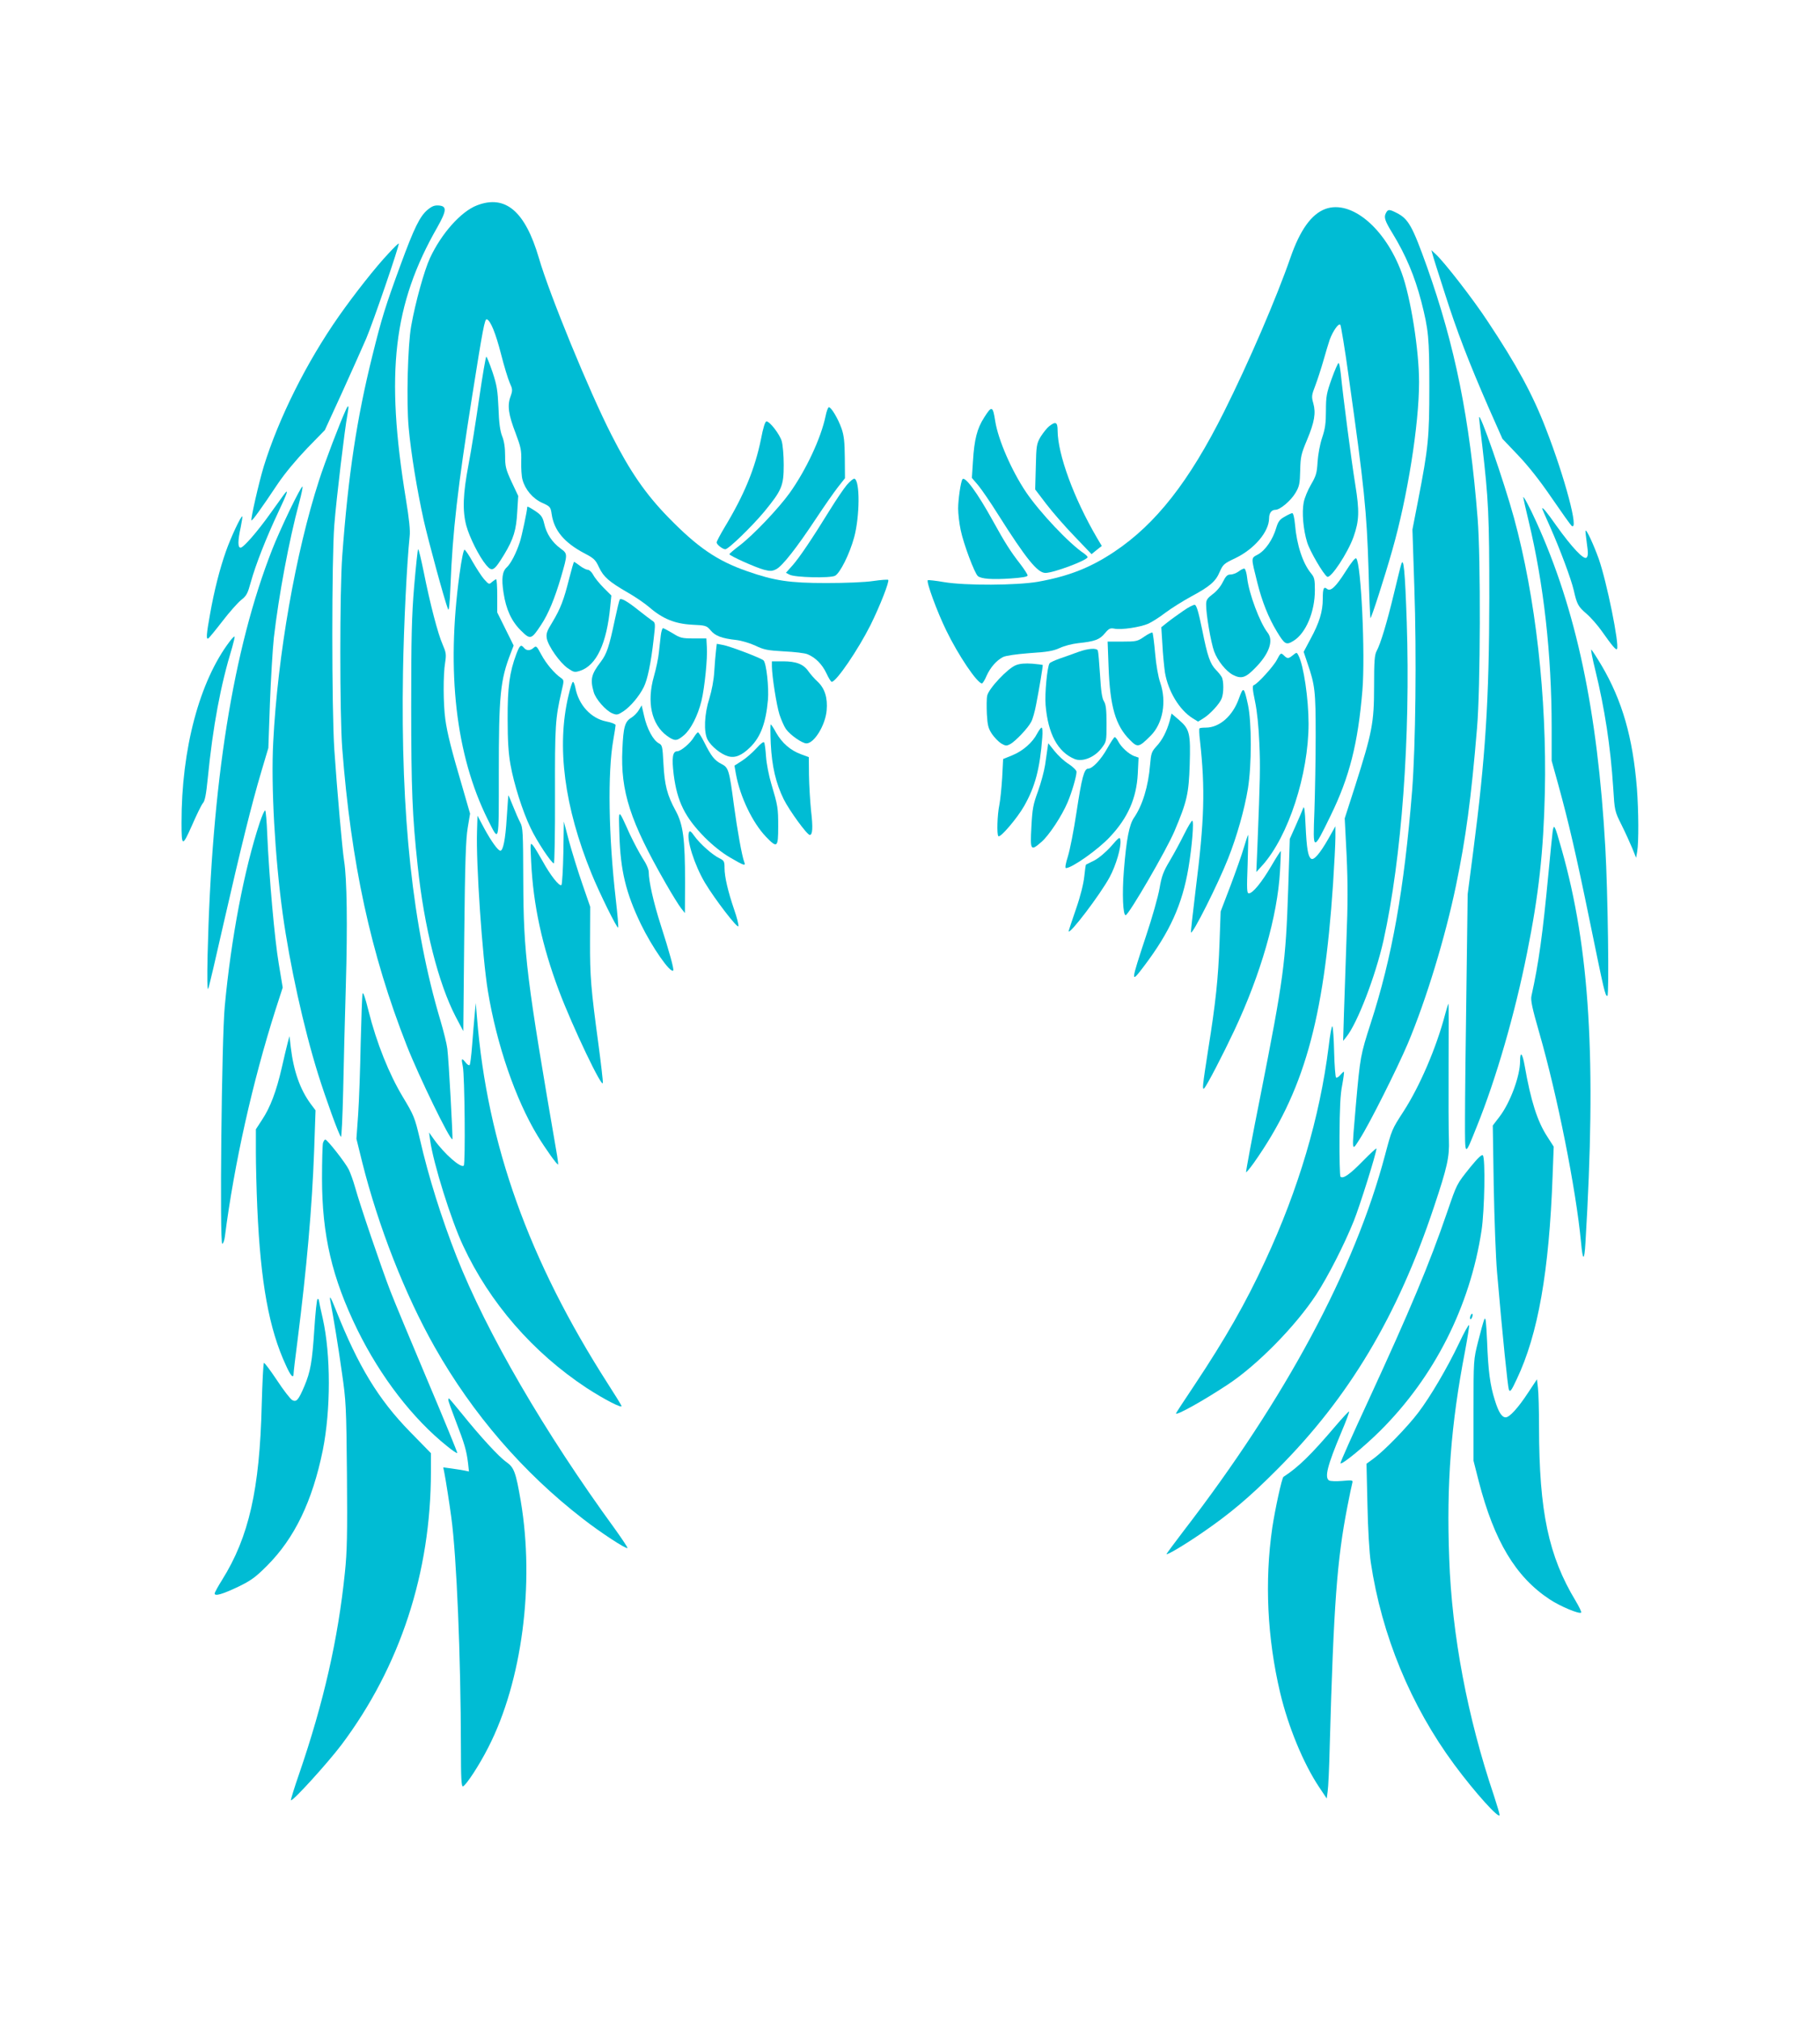 <?xml version="1.0" standalone="no"?>
<!DOCTYPE svg PUBLIC "-//W3C//DTD SVG 20010904//EN"
 "http://www.w3.org/TR/2001/REC-SVG-20010904/DTD/svg10.dtd">
<svg version="1.0" xmlns="http://www.w3.org/2000/svg"
 width="1153pt" height="1280pt" viewBox="0 0 1153 1280"
 preserveAspectRatio="xMidYMid meet">
<g transform="translate(0,1280) scale(0.1,-0.1)"
fill="#00bcd4" stroke="none">
<path d="M3022 11499 c-102 -39 -226 -179 -298 -334 -36 -77 -93 -283 -119
-430 -22 -121 -31 -483 -16 -645 15 -164 53 -394 95 -585 31 -137 130 -501
154 -564 6 -17 11 28 16 150 13 336 45 618 137 1198 68 430 80 492 93 488 23
-7 56 -87 90 -220 19 -75 44 -157 55 -182 19 -42 19 -48 5 -88 -21 -57 -13
-114 33 -233 33 -88 37 -107 35 -177 -1 -43 2 -95 8 -116 17 -63 65 -120 125
-147 51 -23 53 -26 60 -72 15 -103 80 -180 206 -247 62 -32 72 -42 94 -90 29
-61 64 -91 183 -160 46 -26 107 -68 135 -92 84 -73 162 -105 270 -111 89 -4
93 -6 119 -36 29 -35 71 -51 163 -61 33 -4 87 -20 121 -36 54 -26 77 -30 180
-36 66 -3 133 -11 149 -18 50 -20 93 -63 120 -120 14 -30 29 -55 34 -55 29 0
167 203 246 360 59 119 121 277 112 286 -3 3 -46 0 -94 -7 -52 -8 -173 -13
-298 -13 -233 0 -328 14 -502 75 -190 66 -314 151 -500 342 -143 147 -242 290
-360 523 -139 272 -392 888 -459 1119 -87 297 -212 403 -392 334z"/>
<path d="M2709 11471 c-49 -41 -85 -114 -172 -351 -96 -262 -118 -332 -177
-570 -100 -402 -154 -758 -192 -1275 -16 -223 -16 -999 0 -1215 56 -727 180
-1302 409 -1885 77 -196 276 -605 289 -593 4 5 -23 501 -32 573 -3 28 -23 109
-44 180 -176 589 -252 1297 -237 2205 5 304 25 697 42 860 5 39 -3 111 -24
240 -130 798 -80 1232 200 1721 59 105 61 133 9 137 -27 2 -43 -4 -71 -27z"/>
<path d="M8396 11476 c-88 -33 -160 -133 -221 -309 -88 -254 -264 -663 -421
-977 -220 -440 -431 -710 -695 -886 -151 -101 -289 -155 -484 -190 -134 -23
-459 -25 -595 -2 -52 9 -98 14 -102 12 -12 -7 59 -201 117 -319 75 -155 196
-335 226 -335 4 0 18 21 29 48 24 53 62 97 104 119 18 9 81 18 169 25 113 7
151 14 192 33 27 13 79 26 115 30 105 11 136 22 169 62 26 31 34 35 61 30 43
-9 164 9 216 32 23 11 71 41 107 69 36 27 109 73 162 102 121 65 157 96 183
159 20 45 27 51 97 84 121 58 214 167 215 253 0 33 15 54 40 54 30 0 98 58
127 107 25 42 28 59 30 143 2 86 6 104 43 192 48 115 57 171 40 233 -12 42
-11 51 13 113 14 37 37 108 51 157 14 50 32 109 40 133 20 54 56 106 67 95 4
-4 29 -152 53 -328 98 -693 115 -857 126 -1228 4 -164 10 -300 12 -303 5 -4
89 256 138 429 97 339 170 798 170 1066 0 203 -53 537 -110 692 -104 284 -320
465 -484 405z"/>
<path d="M8780 11450 c-14 -26 -7 -49 41 -127 85 -139 141 -272 183 -433 46
-180 51 -229 51 -540 0 -324 -6 -384 -71 -720 l-36 -185 12 -365 c15 -427 8
-1005 -14 -1290 -50 -622 -127 -1057 -263 -1475 -64 -199 -66 -210 -93 -512
-27 -316 -29 -302 25 -218 59 91 237 446 304 604 116 276 237 673 305 1001 62
298 96 549 133 995 22 252 24 1082 4 1330 -50 636 -143 1093 -321 1595 -92
257 -117 303 -192 341 -47 24 -55 24 -68 -1z"/>
<path d="M2463 11196 c-81 -85 -220 -262 -316 -399 -204 -291 -381 -645 -476
-952 -32 -106 -84 -335 -78 -342 5 -4 57 67 167 232 46 68 118 154 186 225
l112 115 110 240 c60 133 129 286 152 340 43 101 213 596 206 602 -2 2 -30
-25 -63 -61z"/>
<path d="M9075 11190 c3 -14 38 -124 77 -245 77 -243 154 -442 281 -733 l85
-192 98 -103 c65 -68 138 -160 213 -270 63 -92 120 -172 127 -178 50 -41 -42
305 -163 616 -83 216 -186 405 -369 680 -91 139 -276 377 -329 425 l-27 25 7
-25z"/>
<path d="M3036 10278 c-21 -145 -51 -335 -68 -423 -35 -184 -39 -290 -14 -385
20 -74 82 -198 126 -250 38 -45 50 -38 113 65 61 101 78 157 84 276 l6 97 -42
89 c-37 80 -41 98 -41 166 0 51 -6 92 -19 124 -13 34 -20 85 -23 178 -5 111
-10 144 -38 228 -18 53 -36 97 -39 97 -4 0 -24 -118 -45 -262z"/>
<path d="M8436 10399 c-32 -90 -36 -111 -36 -201 0 -79 -5 -115 -24 -171 -14
-42 -26 -107 -29 -154 -4 -71 -10 -89 -42 -144 -20 -34 -41 -85 -46 -113 -12
-63 -3 -171 22 -252 17 -56 103 -203 127 -218 22 -14 131 151 167 253 36 102
38 163 11 330 -24 147 -77 554 -92 704 -4 37 -10 67 -14 67 -4 0 -24 -45 -44
-101z"/>
<path d="M2191 10203 c-37 -80 -134 -334 -170 -447 -148 -457 -262 -1108 -290
-1656 -15 -279 11 -733 60 -1090 45 -324 132 -719 224 -1015 48 -153 131 -384
145 -398 4 -4 10 126 14 290 3 164 11 467 17 673 11 376 7 673 -11 785 -12 77
-45 453 -62 705 -17 262 -17 1209 0 1425 13 165 66 609 83 698 11 59 7 68 -10
30z"/>
<path d="M5230 10163 c-29 -139 -123 -340 -227 -486 -72 -100 -230 -266 -316
-332 -36 -27 -66 -53 -66 -56 -1 -10 169 -86 220 -99 39 -10 52 -9 77 4 38 19
129 135 252 321 51 77 113 166 138 198 l45 57 -1 129 c-1 102 -5 141 -21 187
-22 62 -65 134 -80 134 -5 0 -15 -26 -21 -57z"/>
<path d="M6235 10155 c-45 -69 -63 -141 -71 -276 l-7 -107 41 -48 c22 -27 77
-107 122 -179 182 -288 253 -375 303 -375 52 0 267 81 267 100 0 4 -10 14 -22
23 -94 62 -282 262 -368 389 -92 137 -176 331 -195 449 -15 98 -22 100 -70 24z"/>
<path d="M9370 10155 c0 -5 9 -84 20 -175 40 -347 45 -444 45 -970 -1 -644
-24 -1006 -102 -1605 l-35 -270 -8 -605 c-5 -333 -9 -702 -9 -820 0 -246 -4
-244 75 -47 122 302 241 713 318 1099 75 372 104 641 113 1018 13 602 -59
1239 -196 1740 -64 233 -219 679 -221 635z"/>
<path d="M4821 10018 c-38 -186 -105 -351 -230 -558 -28 -47 -51 -90 -51 -97
0 -13 38 -43 55 -43 20 0 166 142 245 236 113 138 125 165 125 299 0 61 -6
128 -13 151 -13 43 -75 124 -96 124 -9 0 -21 -39 -35 -112z"/>
<path d="M6646 10099 c-14 -11 -38 -42 -54 -67 -25 -44 -27 -55 -30 -190 l-4
-143 70 -92 c39 -51 119 -143 179 -205 l108 -113 32 26 33 26 -31 52 c-147
252 -248 528 -249 680 0 53 -12 59 -54 26z"/>
<path d="M5365 9728 c-20 -24 -68 -95 -107 -158 -111 -180 -192 -301 -237
-352 l-42 -47 23 -12 c34 -18 256 -23 288 -7 32 17 92 137 121 243 36 132 38
360 2 372 -6 2 -27 -15 -48 -39z"/>
<path d="M6097 9763 c-11 -17 -27 -129 -27 -185 0 -32 7 -94 16 -136 18 -88
88 -274 109 -292 22 -18 91 -23 209 -15 73 5 106 11 106 19 0 7 -21 39 -46 72
-61 78 -98 136 -174 274 -97 176 -178 287 -193 263z"/>
<path d="M1836 9569 c-41 -85 -91 -197 -111 -249 -249 -634 -384 -1483 -410
-2575 -3 -141 -2 -222 4 -210 5 11 50 203 100 425 107 469 175 745 237 953
l44 148 10 282 c6 155 17 343 25 417 31 268 96 617 161 858 14 52 23 96 20 99
-3 4 -39 -63 -80 -148z"/>
<path d="M1799 9667 c-9 -12 -47 -65 -84 -117 -86 -121 -173 -220 -191 -220
-18 0 -18 44 1 130 7 36 12 66 10 68 -7 7 -73 -133 -104 -222 -39 -111 -74
-248 -100 -395 -23 -126 -26 -165 -12 -156 6 3 46 52 90 109 43 56 97 117 118
134 35 27 42 41 62 114 30 109 98 282 173 441 59 125 70 157 37 114z"/>
<path d="M9650 9649 c0 -4 15 -71 34 -150 96 -399 146 -846 146 -1307 l0 -212
41 -148 c65 -236 113 -441 199 -861 94 -459 99 -481 113 -481 12 0 3 659 -13
940 -49 869 -185 1510 -438 2065 -43 95 -82 167 -82 154z"/>
<path d="M3340 9586 c0 -20 -34 -182 -47 -221 -22 -68 -57 -136 -82 -159 -29
-26 -35 -71 -21 -162 16 -105 50 -180 111 -240 59 -58 65 -57 127 37 46 69 87
169 126 302 43 149 43 148 -3 182 -53 39 -89 93 -103 156 -10 42 -18 55 -55
80 -43 28 -53 33 -53 25z"/>
<path d="M9770 9577 c0 -2 23 -54 51 -117 62 -140 132 -327 149 -400 20 -89
28 -103 80 -148 27 -23 71 -73 97 -110 67 -95 91 -123 97 -114 16 27 -65 427
-116 572 -31 86 -76 185 -83 178 -2 -1 2 -38 8 -81 9 -61 8 -80 -2 -90 -17
-16 -93 65 -191 202 -61 87 -90 122 -90 108z"/>
<path d="M8138 9526 c-31 -17 -41 -31 -53 -71 -21 -72 -67 -140 -114 -167 -47
-26 -47 -13 -5 -182 29 -116 70 -220 123 -307 50 -83 59 -88 106 -59 78 48
135 184 135 320 0 68 -3 82 -24 107 -52 63 -91 179 -102 311 -4 43 -11 72 -18
71 -6 -1 -28 -11 -48 -23z"/>
<path d="M2624 9088 c-16 -191 -19 -329 -19 -763 0 -524 7 -695 41 -1010 41
-392 132 -748 242 -959 l47 -89 6 599 c5 473 10 618 22 689 l15 90 -48 166
c-69 234 -97 343 -109 433 -13 95 -14 281 -1 358 8 52 6 64 -16 115 -30 67
-80 260 -120 461 -16 78 -31 142 -35 142 -3 0 -14 -105 -25 -232z"/>
<path d="M2911 9161 c-84 -617 -24 -1144 179 -1553 74 -148 70 -162 70 290 0
498 9 593 76 765 l18 47 -52 105 -52 105 0 105 c0 58 -3 105 -7 105 -3 0 -15
-8 -26 -17 -18 -17 -20 -17 -51 18 -17 20 -49 70 -72 110 -22 40 -45 74 -51
76 -6 2 -19 -60 -32 -156z"/>
<path d="M8525 9180 c-62 -98 -96 -130 -118 -111 -21 17 -27 3 -27 -64 0 -80
-22 -151 -77 -252 l-44 -83 24 -72 c48 -139 52 -178 52 -458 0 -146 -4 -361
-8 -479 -10 -260 -10 -260 104 -26 118 242 172 454 200 790 19 228 -8 806 -39
837 -6 6 -31 -25 -67 -82z"/>
<path d="M3606 9135 c-34 -136 -55 -191 -106 -276 -36 -58 -41 -74 -36 -104 9
-49 83 -154 132 -188 39 -27 44 -28 79 -17 104 34 169 174 191 407 l7 70 -49
49 c-27 27 -57 64 -66 82 -9 17 -25 32 -34 32 -9 0 -32 11 -50 25 -18 14 -35
25 -37 25 -3 0 -16 -47 -31 -105z"/>
<path d="M8877 9224 c-4 -10 -24 -93 -46 -184 -44 -183 -85 -320 -110 -365
-13 -25 -16 -64 -16 -225 0 -230 -12 -290 -120 -630 l-66 -205 12 -235 c8
-176 8 -310 -1 -535 -6 -165 -13 -376 -16 -470 l-5 -170 20 25 c69 84 185 385
236 613 115 521 171 1285 147 2015 -11 327 -20 418 -35 366z"/>
<path d="M7848 9180 c-15 -11 -38 -20 -52 -20 -20 0 -30 -9 -49 -47 -13 -28
-41 -61 -65 -78 -33 -25 -41 -36 -41 -64 -1 -60 30 -242 51 -299 22 -59 75
-125 119 -148 53 -27 80 -19 141 44 88 89 118 173 79 223 -50 64 -119 249
-130 347 -3 30 -11 57 -17 59 -6 2 -22 -6 -36 -17z"/>
<path d="M3926 9001 c-3 -4 -17 -62 -31 -128 -36 -171 -51 -216 -89 -266 -60
-79 -68 -110 -45 -191 12 -45 77 -119 119 -136 27 -11 34 -10 69 13 45 30 100
95 129 153 24 47 46 153 63 304 12 103 12 104 -11 119 -13 9 -50 37 -84 64
-71 57 -113 81 -120 68z"/>
<path d="M7495 8929 c-33 -23 -78 -55 -99 -72 l-39 -31 7 -110 c3 -61 11 -140
16 -176 20 -119 91 -238 176 -291 l34 -21 34 21 c42 26 104 93 116 127 13 33
13 110 0 134 -6 11 -22 31 -36 45 -37 38 -54 84 -88 255 -23 113 -36 156 -47
158 -8 1 -42 -16 -74 -39z"/>
<path d="M4186 8773 c-3 -27 -8 -75 -12 -108 -3 -33 -17 -100 -31 -149 -47
-164 -16 -305 81 -377 50 -36 63 -36 108 2 43 35 89 124 112 219 20 83 39 269
34 340 l-3 55 -81 0 c-74 0 -85 3 -133 33 -29 17 -56 32 -61 32 -4 0 -11 -21
-14 -47z"/>
<path d="M7250 8767 c-43 -30 -50 -32 -139 -32 l-94 0 6 -160 c9 -251 44 -372
134 -462 50 -51 57 -50 133 26 77 77 102 215 60 337 -12 33 -26 113 -32 184
-6 69 -14 128 -17 132 -3 3 -26 -8 -51 -25z"/>
<path d="M1456 8737 c-192 -252 -307 -683 -306 -1151 0 -152 5 -153 66 -16 29
67 60 130 69 141 13 13 21 55 31 156 33 334 81 590 155 832 10 35 17 66 15 68
-2 2 -16 -11 -30 -30z"/>
<path d="M4536 8678 c-3 -24 -8 -83 -11 -133 -3 -54 -16 -121 -31 -170 -32
-99 -37 -214 -11 -262 22 -41 83 -91 128 -104 45 -14 89 4 144 59 64 64 97
152 110 297 7 79 -10 234 -28 251 -17 15 -215 91 -259 98 l-37 7 -5 -43z"/>
<path d="M3271 8656 c-43 -115 -56 -210 -55 -411 0 -138 5 -217 18 -290 22
-123 76 -294 127 -400 38 -82 133 -225 148 -225 4 0 8 195 7 433 -1 441 2 484
41 655 17 72 17 73 -5 88 -41 29 -92 89 -123 147 -29 54 -32 57 -48 43 -22
-20 -45 -20 -61 -1 -20 24 -27 18 -49 -39z"/>
<path d="M6830 8669 c-30 -11 -82 -30 -115 -41 -33 -12 -63 -25 -66 -31 -15
-23 -31 -192 -25 -264 15 -182 77 -298 184 -342 49 -20 125 10 169 67 33 43
33 44 33 158 0 90 -4 120 -16 140 -12 18 -19 63 -25 167 -5 78 -11 148 -14
155 -7 18 -62 14 -125 -9z"/>
<path d="M10107 8552 c59 -242 96 -481 113 -744 9 -145 9 -147 53 -235 24 -48
54 -115 68 -148 l24 -60 7 40 c10 60 9 255 -2 401 -26 323 -93 555 -224 778
-31 52 -60 97 -65 100 -4 3 7 -56 26 -132z"/>
<path d="M8191 8649 c-28 -23 -35 -23 -55 -4 -21 21 -23 20 -47 -26 -21 -41
-123 -153 -146 -160 -10 -3 -8 -28 8 -104 13 -61 23 -162 27 -262 7 -150 5
-222 -12 -653 l-7 -165 39 43 c164 183 292 576 292 897 0 156 -31 369 -64 432
-11 21 -11 21 -35 2z"/>
<path d="M4890 8578 c1 -64 29 -244 48 -305 11 -33 29 -75 41 -92 27 -38 103
-91 130 -91 49 0 120 115 128 210 7 78 -12 138 -56 180 -21 19 -47 49 -59 66
-31 46 -78 64 -161 64 l-71 0 0 -32z"/>
<path d="M6437 8586 c-52 -19 -174 -149 -183 -194 -4 -18 -4 -71 -2 -117 4
-70 9 -90 32 -125 15 -22 41 -49 58 -60 27 -16 35 -17 57 -5 33 17 114 102
134 142 9 16 23 65 31 109 19 95 44 248 42 251 -1 1 -31 5 -66 8 -44 3 -77 1
-103 -9z"/>
<path d="M3601 8391 c-76 -321 -26 -703 146 -1125 48 -119 162 -350 169 -343
3 3 -4 84 -15 180 -46 401 -52 802 -16 1007 8 47 15 90 15 96 0 6 -27 17 -59
23 -97 19 -176 105 -196 214 -4 20 -11 37 -15 37 -5 0 -18 -40 -29 -89z"/>
<path d="M7849 8375 c-39 -111 -123 -185 -210 -185 -20 0 -38 -2 -40 -5 -3 -2
-2 -37 3 -77 34 -306 28 -507 -27 -942 -18 -149 -32 -272 -30 -274 11 -12 171
306 235 468 56 141 104 311 126 445 24 150 24 418 0 530 -25 115 -29 117 -57
40z"/>
<path d="M4047 8301 c-10 -17 -31 -38 -47 -48 -41 -24 -51 -59 -57 -199 -13
-267 49 -458 274 -850 41 -72 86 -144 99 -160 l23 -29 1 193 c0 277 -12 368
-60 456 -54 99 -70 163 -77 298 -6 110 -7 117 -30 129 -35 19 -74 91 -92 171
l-16 69 -18 -30z"/>
<path d="M7410 8232 c-19 -67 -47 -122 -85 -162 -29 -32 -33 -43 -39 -115 -11
-136 -48 -258 -102 -336 -30 -44 -48 -135 -64 -334 -12 -147 -6 -289 12 -283
23 8 259 415 308 531 80 189 91 238 97 422 6 197 0 225 -66 282 l-49 42 -12
-47z"/>
<path d="M4883 8088 c7 -143 32 -250 82 -352 36 -72 148 -226 165 -226 18 0
21 46 8 155 -6 61 -12 161 -13 224 l-1 114 -49 18 c-68 25 -120 71 -157 135
-16 30 -32 54 -35 54 -3 0 -3 -55 0 -122z"/>
<path d="M6571 8153 c-29 -57 -91 -111 -157 -138 l-59 -24 -6 -118 c-4 -65
-12 -143 -18 -173 -13 -62 -17 -188 -6 -198 12 -12 120 115 163 191 70 123
100 237 115 435 3 34 1 62 -4 62 -5 0 -17 -17 -28 -37z"/>
<path d="M4397 8131 c-23 -40 -84 -91 -107 -91 -29 0 -35 -41 -22 -148 22
-171 71 -270 197 -398 51 -51 110 -98 160 -127 87 -51 101 -56 90 -29 -14 35
-44 201 -65 357 -30 226 -34 242 -80 265 -43 22 -64 48 -109 138 -17 34 -35
62 -39 62 -4 0 -15 -13 -25 -29z"/>
<path d="M7015 8059 c-40 -72 -94 -129 -121 -129 -26 0 -41 -58 -74 -275 -17
-114 -42 -241 -55 -282 -14 -44 -19 -73 -12 -73 38 0 205 118 279 198 114 121
168 246 176 399 l5 103 -29 10 c-35 14 -81 56 -100 93 -8 15 -18 27 -22 27 -4
0 -25 -32 -47 -71z"/>
<path d="M4792 8059 c-24 -26 -64 -62 -91 -79 l-48 -31 9 -52 c26 -144 105
-309 190 -398 72 -75 78 -70 78 64 0 119 -2 130 -44 272 -15 50 -30 126 -33
170 -3 44 -8 85 -12 91 -4 7 -23 -8 -49 -37z"/>
<path d="M6636 8058 c-3 -18 -9 -65 -15 -104 -6 -39 -26 -114 -45 -167 -31
-84 -36 -112 -42 -226 -8 -150 -5 -155 63 -96 48 41 130 165 167 253 27 64 56
164 56 192 0 9 -22 31 -49 49 -28 17 -68 54 -90 82 l-40 50 -5 -33z"/>
<path d="M3220 7760 c0 -3 -5 -68 -10 -145 -8 -134 -23 -205 -40 -205 -15 0
-58 60 -102 141 l-43 81 -3 -98 c-7 -206 34 -802 69 -1014 56 -340 175 -685
314 -915 49 -81 125 -188 131 -183 1 2 -2 26 -6 53 -196 1136 -213 1277 -215
1745 -1 308 -2 338 -20 370 -10 19 -31 67 -46 105 -15 39 -28 68 -29 65z"/>
<path d="M8256 7680 c-5 -14 -26 -63 -47 -110 l-38 -85 -10 -315 c-16 -474
-29 -568 -176 -1313 -53 -264 -93 -482 -91 -484 2 -2 24 24 49 59 315 446 444
899 502 1767 8 124 15 256 15 295 l0 71 -45 -80 c-55 -96 -93 -139 -110 -125
-19 16 -27 64 -34 210 -4 96 -9 128 -15 110z"/>
<path d="M1646 7590 c-99 -299 -182 -734 -222 -1165 -20 -207 -33 -1505 -16
-1505 6 0 14 21 17 48 59 459 175 978 321 1436 l45 139 -25 151 c-26 153 -61
547 -73 819 -3 81 -9 150 -13 152 -4 3 -19 -31 -34 -75z"/>
<path d="M3924 7510 c7 -227 41 -367 136 -565 71 -146 186 -312 205 -294 6 7
-24 117 -80 291 -44 137 -75 274 -75 331 0 19 -15 54 -40 91 -21 34 -57 102
-80 151 -77 169 -71 169 -66 -5z"/>
<path d="M7501 7513 c-24 -49 -65 -124 -91 -168 -40 -67 -51 -96 -64 -173 -9
-52 -47 -187 -85 -300 -99 -300 -100 -308 -14 -194 165 218 243 392 282 623
23 137 36 299 24 299 -5 0 -28 -39 -52 -87z"/>
<path d="M3569 7398 c-2 -108 -8 -200 -12 -205 -13 -12 -70 61 -119 150 -24
43 -51 88 -61 100 -18 21 -18 19 -12 -103 13 -273 69 -532 176 -817 87 -231
278 -630 278 -583 1 14 -12 125 -28 245 -47 349 -54 427 -53 655 l1 215 -50
145 c-28 80 -65 201 -84 270 l-33 125 -3 -197z"/>
<path d="M9836 7529 c-3 -24 -15 -141 -26 -259 -37 -392 -62 -572 -108 -780
-6 -27 4 -75 50 -235 114 -396 232 -988 264 -1325 11 -122 21 -123 28 -5 70
1158 28 1864 -151 2495 -44 156 -49 165 -57 109z"/>
<path d="M4365 7527 c-18 -44 35 -209 101 -320 63 -105 208 -294 212 -275 2 9
-10 57 -27 105 -39 115 -61 207 -61 264 0 41 -3 47 -32 61 -43 20 -124 92
-159 141 -21 30 -30 36 -34 24z"/>
<path d="M7881 7433 c-12 -43 -51 -152 -85 -243 l-63 -165 -7 -195 c-8 -229
-25 -387 -72 -680 -36 -231 -39 -259 -25 -245 17 17 120 216 190 365 168 357
274 725 290 1010 4 69 6 126 5 128 -1 2 -28 -40 -59 -93 -62 -106 -119 -175
-143 -175 -13 0 -14 22 -8 185 3 102 5 185 3 185 -2 0 -13 -35 -26 -77z"/>
<path d="M7039 7438 c-34 -38 -77 -74 -105 -89 -27 -13 -51 -25 -54 -27 -2 -1
-7 -36 -11 -76 -5 -46 -24 -124 -53 -207 -25 -73 -46 -135 -46 -138 0 -32 201
232 260 342 40 74 74 190 68 234 -3 23 -8 20 -59 -39z"/>
<path d="M2297 6505 c-3 -11 -8 -153 -12 -315 -3 -162 -10 -365 -16 -450 l-11
-155 37 -150 c102 -406 271 -838 459 -1170 240 -424 560 -795 939 -1088 110
-86 274 -193 282 -185 3 2 -33 56 -78 119 -449 616 -814 1245 -1005 1729 -95
242 -177 503 -232 743 -32 136 -38 151 -108 267 -87 145 -166 341 -217 544
-20 81 -34 123 -38 111z"/>
<path d="M3007 6370 c-4 -41 -11 -128 -16 -193 -5 -65 -12 -122 -16 -125 -4
-4 -15 3 -25 16 -26 32 -29 28 -18 -25 12 -54 17 -617 6 -628 -18 -18 -122 73
-188 165 l-32 45 7 -50 c20 -146 134 -509 209 -668 168 -361 442 -676 781
-900 112 -73 230 -134 222 -114 -3 8 -41 70 -85 138 -502 783 -765 1517 -830
2319 l-8 95 -7 -75z"/>
<path d="M9155 6373 c-56 -213 -161 -456 -263 -614 -75 -116 -74 -114 -118
-279 -193 -727 -631 -1543 -1279 -2384 -58 -76 -105 -140 -105 -142 0 -10 113
57 225 134 175 120 298 223 475 401 456 456 764 973 994 1663 85 254 99 317
95 428 -2 52 -3 267 -2 478 1 210 1 382 -1 382 -2 0 -11 -30 -21 -67z"/>
<path d="M8417 6167 c-56 -445 -190 -900 -401 -1354 -123 -267 -253 -494 -447
-786 -66 -98 -119 -180 -119 -182 0 -16 168 77 327 182 186 122 430 370 561
570 75 115 178 317 238 466 39 97 144 432 144 460 0 5 -39 -31 -87 -80 -82
-84 -125 -114 -141 -98 -4 4 -7 118 -6 253 1 179 5 269 17 327 8 44 13 82 11
84 -2 2 -12 -7 -23 -20 -11 -13 -23 -20 -27 -16 -4 4 -10 76 -12 160 -2 84 -7
158 -11 164 -4 7 -15 -51 -24 -130z"/>
<path d="M1823 6195 c-6 -22 -23 -94 -38 -160 -34 -149 -73 -252 -125 -330
l-39 -60 0 -145 c0 -80 4 -239 9 -353 21 -474 74 -767 182 -999 30 -67 48 -85
48 -50 0 9 11 104 25 210 58 458 92 842 105 1199 l9 258 -30 40 c-68 92 -109
209 -127 360 l-8 70 -11 -40z"/>
<path d="M9630 6077 c0 -95 -63 -265 -131 -353 l-42 -55 6 -382 c4 -210 13
-456 21 -547 36 -417 68 -727 75 -745 8 -17 16 -6 50 67 135 284 205 682 227
1288 l7 185 -41 64 c-63 97 -104 226 -143 449 -14 80 -29 95 -29 29z"/>
<path d="M2046 5558 c-3 -13 -6 -113 -6 -223 0 -360 63 -630 224 -960 147
-299 351 -564 570 -739 32 -26 60 -45 63 -42 2 2 -82 208 -188 458 -105 249
-212 505 -236 568 -54 139 -193 547 -223 656 -12 43 -31 95 -41 115 -22 44
-136 189 -148 189 -5 0 -11 -10 -15 -22z"/>
<path d="M9313 5403 c-86 -108 -82 -100 -144 -280 -114 -333 -237 -626 -498
-1192 -100 -216 -181 -397 -179 -402 5 -14 153 107 253 207 342 341 568 787
641 1269 19 127 25 458 8 475 -7 7 -32 -17 -81 -77z"/>
<path d="M2094 4550 c18 -93 48 -274 72 -446 26 -179 28 -213 32 -647 3 -377
1 -487 -13 -620 -43 -422 -135 -825 -290 -1276 -31 -89 -54 -165 -52 -167 10
-10 233 236 320 351 372 496 567 1091 567 1732 l0 116 -133 136 c-200 205
-327 414 -469 771 -34 86 -44 100 -34 50z"/>
<path d="M1991 4374 c-13 -201 -24 -265 -63 -357 -37 -87 -50 -102 -76 -88
-12 6 -56 63 -98 127 -42 63 -79 112 -82 109 -4 -4 -10 -124 -14 -268 -13
-534 -81 -835 -251 -1107 -26 -41 -47 -80 -47 -86 0 -19 49 -5 150 43 80 39
108 59 181 132 175 175 288 409 354 733 51 256 51 604 0 833 -14 60 -25 113
-25 117 0 5 -4 8 -8 8 -5 0 -14 -88 -21 -196z"/>
<path d="M9316 4464 c-4 -9 -4 -19 -1 -22 2 -3 7 3 11 12 4 9 4 19 1 22 -2 3
-7 -3 -11 -12z"/>
<path d="M9403 4440 c-6 -14 -23 -77 -39 -140 -29 -115 -29 -116 -29 -435 l0
-320 33 -130 c98 -379 234 -606 449 -748 68 -45 188 -95 200 -84 3 4 -13 37
-35 74 -172 285 -231 566 -232 1098 0 110 -3 224 -7 253 l-6 53 -55 -83 c-64
-98 -119 -158 -143 -158 -25 0 -46 34 -69 109 -30 94 -42 186 -49 371 -6 130
-9 160 -18 140z"/>
<path d="M9242 4287 c-75 -157 -181 -337 -257 -437 -69 -91 -212 -238 -279
-288 l-49 -36 6 -260 c3 -152 12 -304 21 -364 69 -463 254 -910 529 -1282 130
-176 287 -350 287 -319 0 8 -16 62 -35 120 -168 497 -267 1019 -284 1504 -18
473 11 852 100 1313 16 86 28 161 26 166 -3 6 -32 -47 -65 -117z"/>
<path d="M2840 3930 c0 -6 22 -68 49 -138 54 -140 66 -181 76 -261 l6 -54 -29
6 c-16 3 -53 9 -82 13 l-52 7 6 -29 c10 -49 34 -205 45 -287 34 -251 60 -880
61 -1460 0 -194 3 -248 13 -245 20 7 104 135 161 248 213 416 294 1034 205
1560 -31 181 -42 212 -90 246 -47 32 -167 163 -283 307 -43 53 -80 97 -82 97
-2 0 -4 -5 -4 -10z"/>
<path d="M8459 3763 c-154 -181 -234 -259 -328 -320 -10 -6 -53 -204 -71 -323
-49 -339 -32 -698 50 -1045 51 -215 147 -448 247 -598 l48 -72 6 45 c4 25 10
153 13 285 25 899 46 1182 112 1520 14 72 28 139 31 149 5 18 1 19 -64 13 -38
-3 -75 -2 -83 3 -30 19 -11 94 77 304 30 70 52 130 50 133 -3 2 -42 -40 -88
-94z"/>
</g>
</svg>
